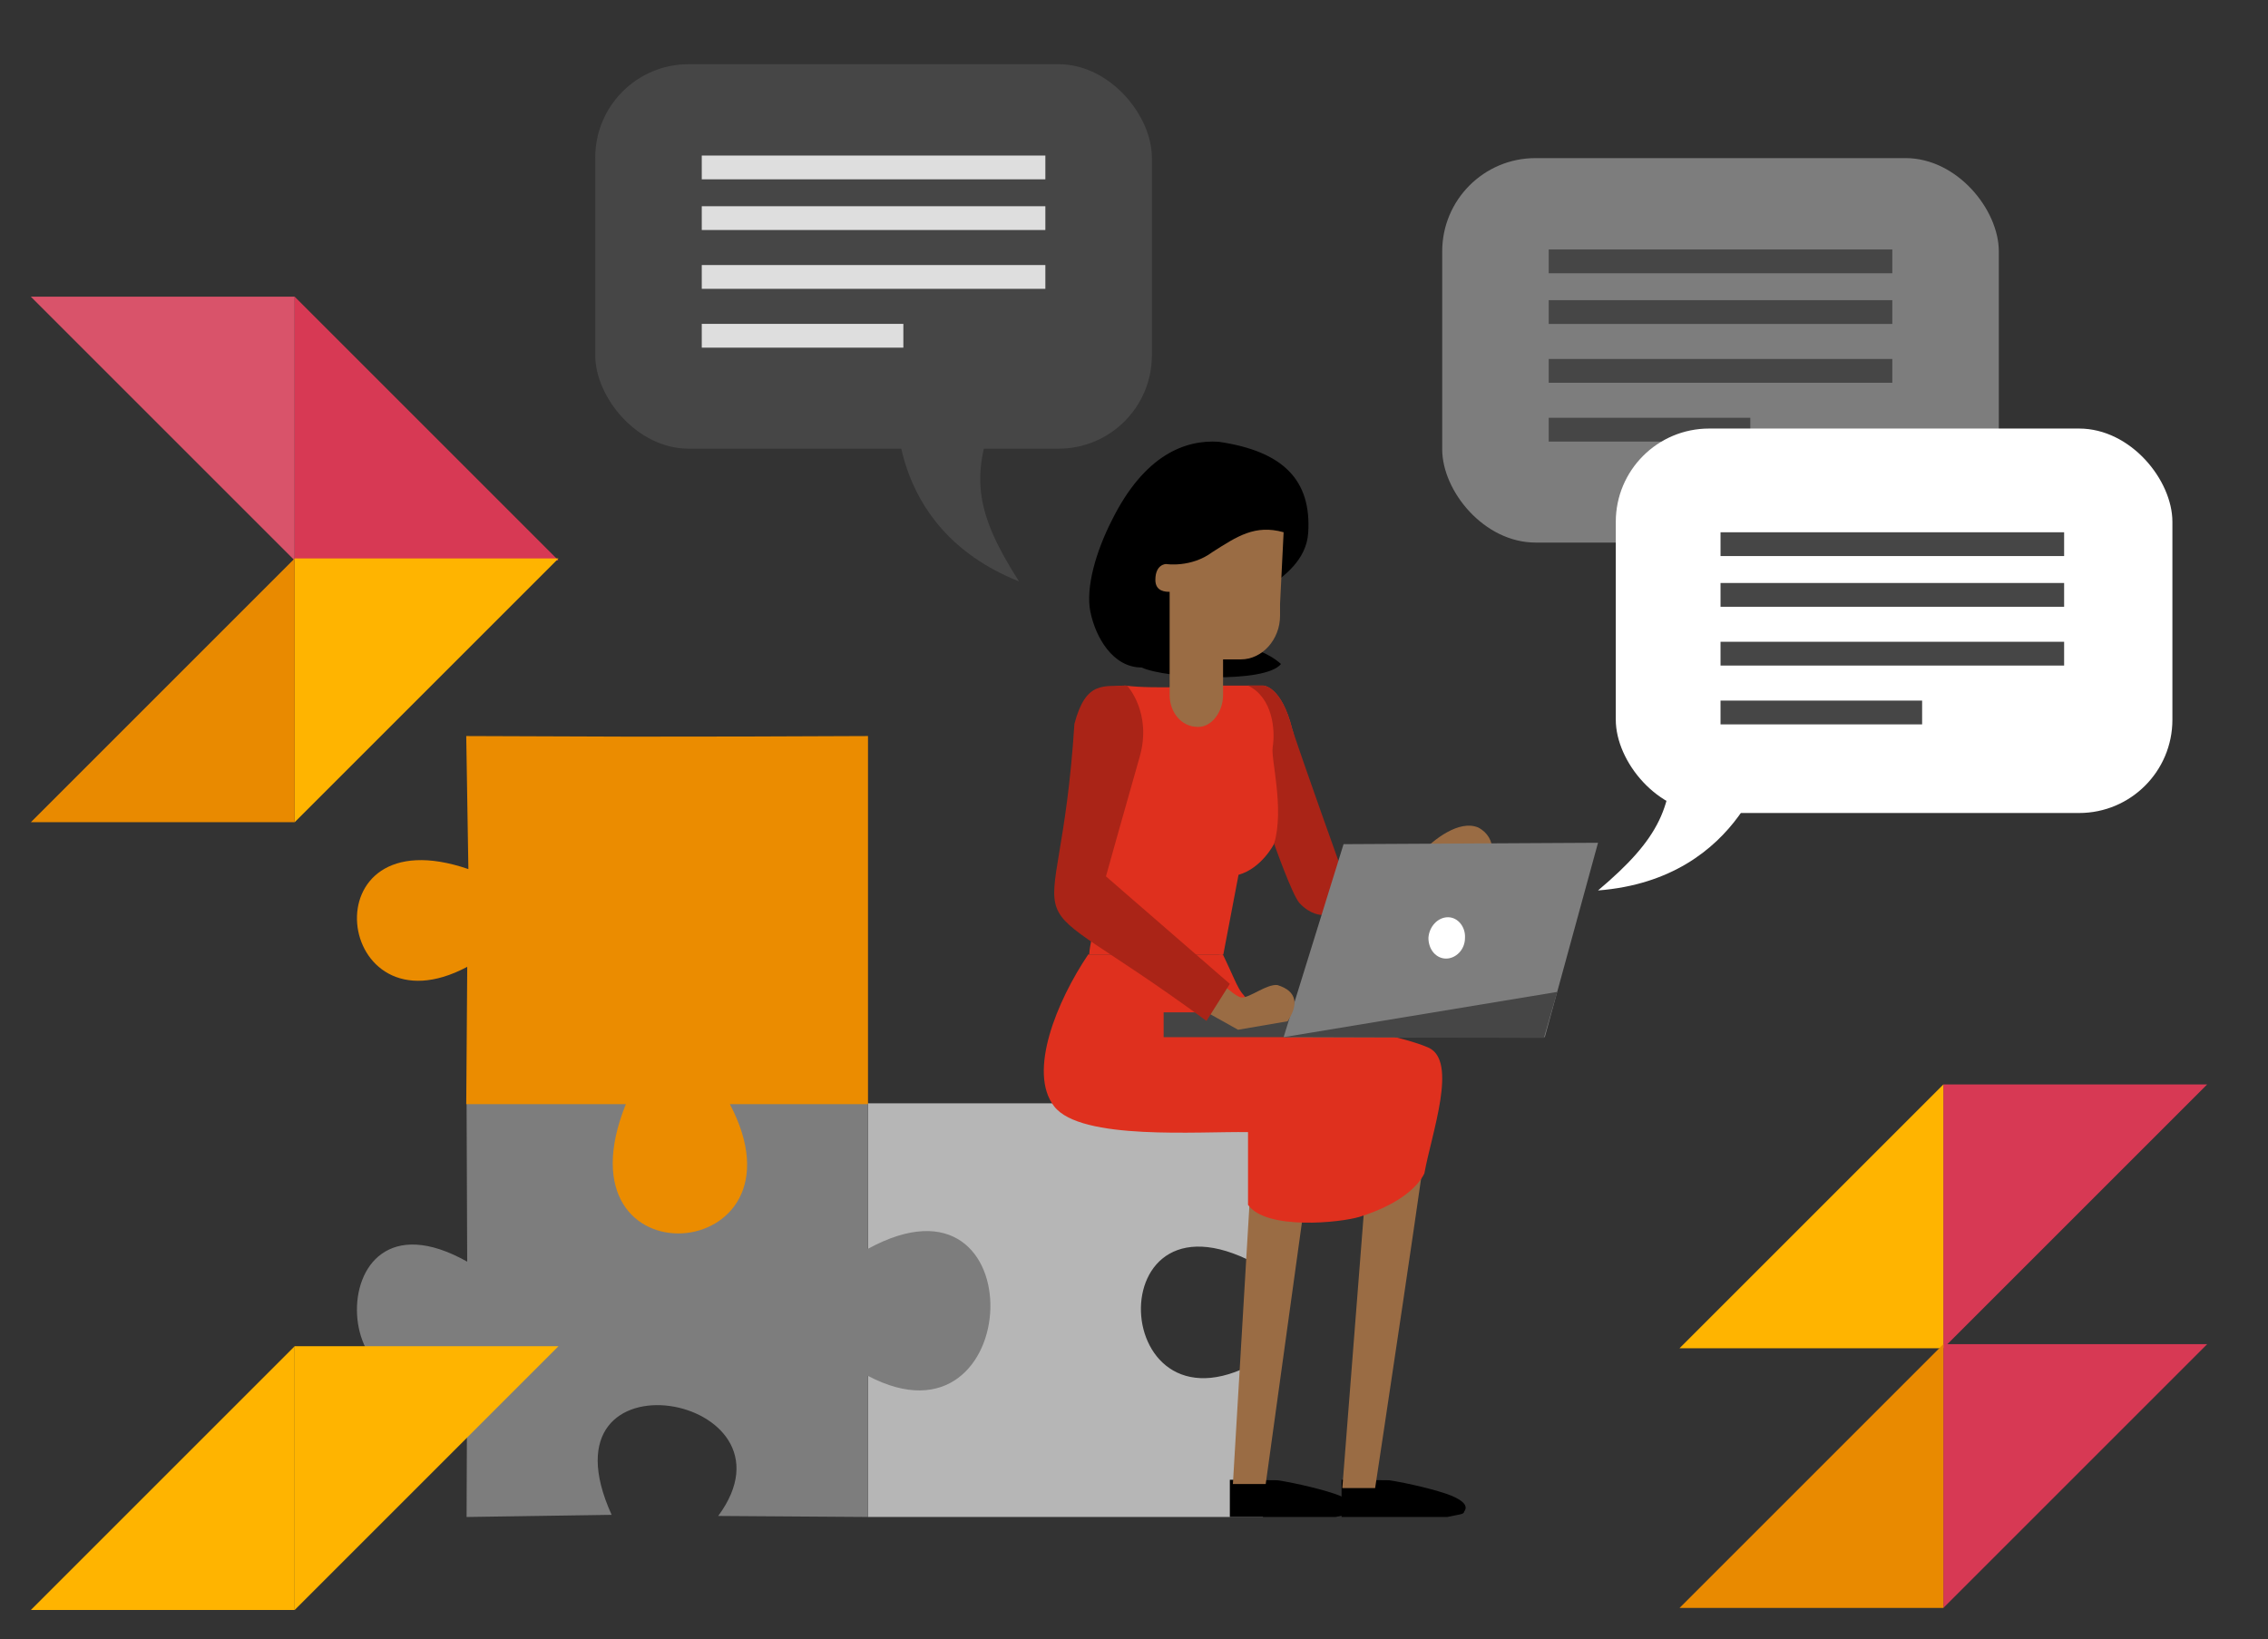 <?xml version="1.0" encoding="UTF-8"?><svg id="Type_box" xmlns="http://www.w3.org/2000/svg" width="655" height="473.52" viewBox="0 0 655 473.52"><rect x="0" y="0" width="655" height="473.52" fill="#333333" stroke="none"/><path d="m314.91,176.79c-1.44-7.07,1.63-17.52,6.15-26.41,9.46-19.15,21.38-23.37,30.84-22.78,18.68,2.71,26.89,11.08,25.91,26.31-.99,15.23-24.6,20-25.91,26.31-1.31,6.31,10.69,4.94,18.05,11.58-4.52,5.72-33.5,4.19-40.24,1.01-8.45,0-13.35-8.94-14.79-16.02Z" style="fill-rule:evenodd; stroke-width:0px;"/><path d="m351.2,198.04h13.61s5.24,0,8.39,12.57c4.19,12.56-5.23,33.11-5.23,33.11,0,0-3.55,7.08-10.28,8.97-1.74,9.13-2.65,13.88-4.39,23.01h-38.74c.35-4.57.88-1.52,1.05-13.71.18-12.18-1.57-48.73,0-59.39,0,0,1.03-4.57,9.42-4.57,8.37,1.14,26.17,0,26.17,0Z" style="fill:#df301e; fill-rule:evenodd; stroke-width:0px;"/><path d="m336.76,162.92s7.2,1.15,13.37-3.44c7.2-4.59,12.35-8.04,20.58-5.74l-1.03,20.66v3.44c0,6.89-5.14,12.63-11.32,12.63h-5.14v10.33c0,4.59-3.09,9.18-7.2,9.18-5.14,0-8.23-4.59-8.23-9.18v-29.85c-1.03,0-4.12,0-4.12-3.44,0-4.59,3.09-4.59,3.09-4.59Z" style="fill:#9a6c44; fill-rule:evenodd; stroke-width:0px;"/><path d="m364.74,438.18h-114.07v-43.97c40.3,29.13,49.21-59.59,0-32.01v-43.5h114.07c-.03,15.79-.13,31.58-.17,47.38-48.62-28.16-44.87,53.63,0,26.37.05,15.25.14,30.49.17,45.72Z" style="fill:#b6b6b6; fill-rule:evenodd; stroke-width:0px;"/><path d="m134.75,318.71h48.24c-22.24,49.24,50.01,48.05,26.16,0h41.51v42.02c48.87-26.7,45.42,60.66,0,36.69v40.77l-43.24-.3c25.92-35.08-53.11-49.53-30.78-.32l-41.89.62c.05-15.79.13-31.59.18-47.38-39.47,31.09-45.35-51.88,0-26.37-.05-15.25-.13-30.49-.18-45.72Z" style="fill:#7d7d7d; fill-rule:evenodd; stroke-width:0px;"/><path d="m405.64,247.92l5.12-1.88c3.17-3.39,10.61-9.36,16.15-7.01,5.64,2.93,4.87,10.13.86,12.18-4.81,2.79-8.5.75-10.44,1.47-3.05,1.14-10.42,3.67-10.42,3.67l-1.27-8.43Z" style="fill:#9a6c44; fill-rule:evenodd; stroke-width:0px;"/><path d="m368.85,427.57c5.29.77,14.44,2.96,18.06,4.47,3.62,1.51,4.88,3.07,3.66,4.61,0,.77-1.22.77-4.88,1.54h-30.51v-10.75l13.67.14Z" style="fill-rule:evenodd; stroke-width:0px;"/><path d="m401.11,427.57c5.29.77,14.44,2.96,18.06,4.47,3.62,1.51,4.88,3.07,3.66,4.61,0,.77-1.22.77-4.88,1.54h-30.51v-10.75l13.67.14Z" style="fill-rule:evenodd; stroke-width:0px;"/><path d="m315.92,280.65c4.09,1.09,36.98-4.95,36.98-4.95,0,0,5.27,8.11,4.21,23.18l48.46,3.48s10.54,0,8.43,11.59c-1.05,11.59-16.86,115.88-16.86,115.88h-9.48l8.43-107.77h-15.8l-14.75,106.61h-9.48l6.32-106.61h-51.62s-8.43-1.16-8.43-17.38c2.23,3.08,6.65-7.75,13.59-24.02Z" style="fill:#9a6c44; fill-rule:evenodd; stroke-width:0px;"/><path d="m314.28,275.7h38.89c5.3,11.09,3.79,9.77,9.45,15.37,15.29,3.32,41.33,7.7,49.91,11.54,8.59,3.84.93,24.68-1.17,36.33-1.58,3.3-6.49,8.72-18.66,12.53-5.46,1.71-27.04,3.96-32.27-3.45v-21c-14.03-.27-48.26,2.52-55.98-7.43s.84-30.55,9.83-43.89Z" style="fill:#df301e; fill-rule:evenodd; stroke-width:0px;"/><path d="m250.67,212.61c-20.34.13-49.01.17-68.83.17-15.75-.04-31.46-.13-47.19-.17l.62,38.43c-46.8-16.06-38.73,48.68-.33,28.23l-.29,39.67h46.09c-21.19,52.68,54.68,46.82,30.05,0h39.89s0-106.33,0-106.33Z" style="fill:#eb8c00; stroke-width:0px;"/><polygon points="85.1 465.05 161.29 388.86 85.1 388.86 85.1 465.05" style="fill:#ffb400; fill-rule:evenodd; stroke-width:0px;"/><polygon points="85.1 388.86 8.91 465.05 85.1 465.05 85.1 388.86" style="fill:#ffb400; fill-rule:evenodd; stroke-width:0px;"/><polygon points="85.1 161.89 8.91 85.7 85.1 85.7 85.1 161.89" style="fill:#d9536a; fill-rule:evenodd; stroke-width:0px;"/><polygon points="85.1 85.7 161.29 161.89 85.1 161.89 85.1 85.7" style="fill:#d73954; fill-rule:evenodd; stroke-width:0px;"/><polygon points="85.1 237.5 161.29 161.31 85.1 161.31 85.1 237.5" style="fill:#ffb400; fill-rule:evenodd; stroke-width:0px;"/><polygon points="85.1 161.31 8.91 237.5 85.1 237.5 85.1 161.31" style="fill:#e98a00; fill-rule:evenodd; stroke-width:0px;"/><path d="m367.55,215.93c-.55,3.29,3.43,17.57.42,27.79,0,0,5.23,14.85,7.32,17.13,3.14,3.42,6.29,3.42,6.29,3.42l29.78-8.14-2.72-9.96-21.83,3.26s-9.42-26.27-13.61-38.83c-3.14-12.57-8.39-12.57-8.39-12.57h-4.39c7.15,3.46,7.95,12.87,7.12,17.89Z" style="fill:#aa2417; fill-rule:evenodd; stroke-width:0px;"/><rect x="336.06" y="292.42" width="37.04" height="7.17" style="fill:#444; stroke-width:0px;"/><polygon points="461.51 243.44 446.14 299.59 370.71 299.59 388.02 243.84 461.51 243.44" style="fill:#7e7e7e; fill-rule:evenodd; stroke-width:0px;"/><path d="m423.09,270.92c0,3.41-2.64,5.97-5.47,5.97s-5.09-2.56-5.09-5.97c.19-3.2,2.64-5.97,5.66-5.97,2.83,0,5.09,2.77,4.9,5.97" style="fill:#fff; fill-rule:evenodd; stroke-width:0px;"/><path d="m349.15,292.74c1.85-2.89-3.61-9.14-1.76-12.04,1.58-.77,8.86,7.35,11.22,7.43,2.37.08,7.13-3.89,10.28-3.6,5.83,1.78,6.12,5.72,2.96,10.47l-14.3,2.45-8.39-4.7Z" style="fill:#9a6c44; fill-rule:evenodd; stroke-width:0px;"/><path d="m325.51,198.04c-6.67.37-11.89-1.63-15.22,11.06-4.56,71.29-21.88,41.7,38.14,85.8l6.75-10.7-35.78-31.06s6.06-21.69,9.73-34.49-3.63-20.62-3.63-20.62Z" style="fill:#aa2417; fill-rule:evenodd; stroke-width:0px;"/><polygon points="449.72 286.52 445.88 299.81 370.71 299.59 449.72 286.52" style="fill:#464646; fill-rule:evenodd; stroke-width:0px;"/><polygon points="561.24 464.46 637.43 388.27 561.24 388.27 561.24 464.46" style="fill:#d73954; fill-rule:evenodd; stroke-width:0px;"/><polygon points="561.24 389.43 637.43 313.24 561.24 313.24 561.24 389.43" style="fill:#d73954; fill-rule:evenodd; stroke-width:0px;"/><polygon points="561.24 313.26 485.05 389.45 561.24 389.45 561.24 313.26" style="fill:#ffb400; fill-rule:evenodd; stroke-width:0px;"/><polygon points="561.24 388.27 485.05 464.46 561.24 464.46 561.24 388.27" style="fill:#e98a00; fill-rule:evenodd; stroke-width:0px;"/><rect x="416.51" y="45.67" width="160.75" height="111.05" rx="26.94" ry="26.94" style="fill:#7d7d7d; stroke-width:0px;"/><rect x="447.27" y="72.06" width="99.23" height="6.87" style="fill:#464646; stroke-width:0px;"/><rect x="447.27" y="86.7" width="99.23" height="6.87" style="fill:#464646; stroke-width:0px;"/><rect x="447.27" y="103.69" width="99.23" height="6.87" style="fill:#464646; stroke-width:0px;"/><rect x="447.27" y="120.68" width="58.22" height="6.87" style="fill:#464646; stroke-width:0px;"/><rect x="466.64" y="123.79" width="160.75" height="111.05" rx="26.94" ry="26.94" style="fill:#fff; stroke-width:0px;"/><path d="m482.7,213.97c.92,18.74-3.33,28.2-21.19,43.24,42.3-3.27,49.56-40.61,49.56-40.61l-28.37-2.63Z" style="fill:#fff; fill-rule:evenodd; stroke-width:0px;"/><rect x="496.89" y="153.75" width="99.23" height="6.87" style="fill:#464646; stroke-width:0px;"/><rect x="496.89" y="168.4" width="99.23" height="6.87" style="fill:#464646; stroke-width:0px;"/><rect x="496.89" y="185.38" width="99.23" height="6.87" style="fill:#464646; stroke-width:0px;"/><rect x="496.89" y="202.37" width="58.22" height="6.87" style="fill:#464646; stroke-width:0px;"/><rect x="171.91" y="18.55" width="160.75" height="111.05" rx="26.94" ry="26.94" style="fill:#464646; stroke-width:0px;"/><path d="m286.92,120.35c-6.45,17.62-5.21,27.91,7.37,47.59-39.42-15.7-35.24-53.51-35.24-53.51l27.87,5.93Z" style="fill:#464646; fill-rule:evenodd; stroke-width:0px;"/><rect x="202.67" y="44.93" width="99.23" height="6.87" style="fill:#dedede; stroke-width:0px;"/><rect x="202.67" y="59.57" width="99.23" height="6.87" style="fill:#dedede; stroke-width:0px;"/><rect x="202.67" y="76.56" width="99.23" height="6.87" style="fill:#dedede; stroke-width:0px;"/><rect x="202.67" y="93.55" width="58.22" height="6.87" style="fill:#dedede; stroke-width:0px;"/></svg>
